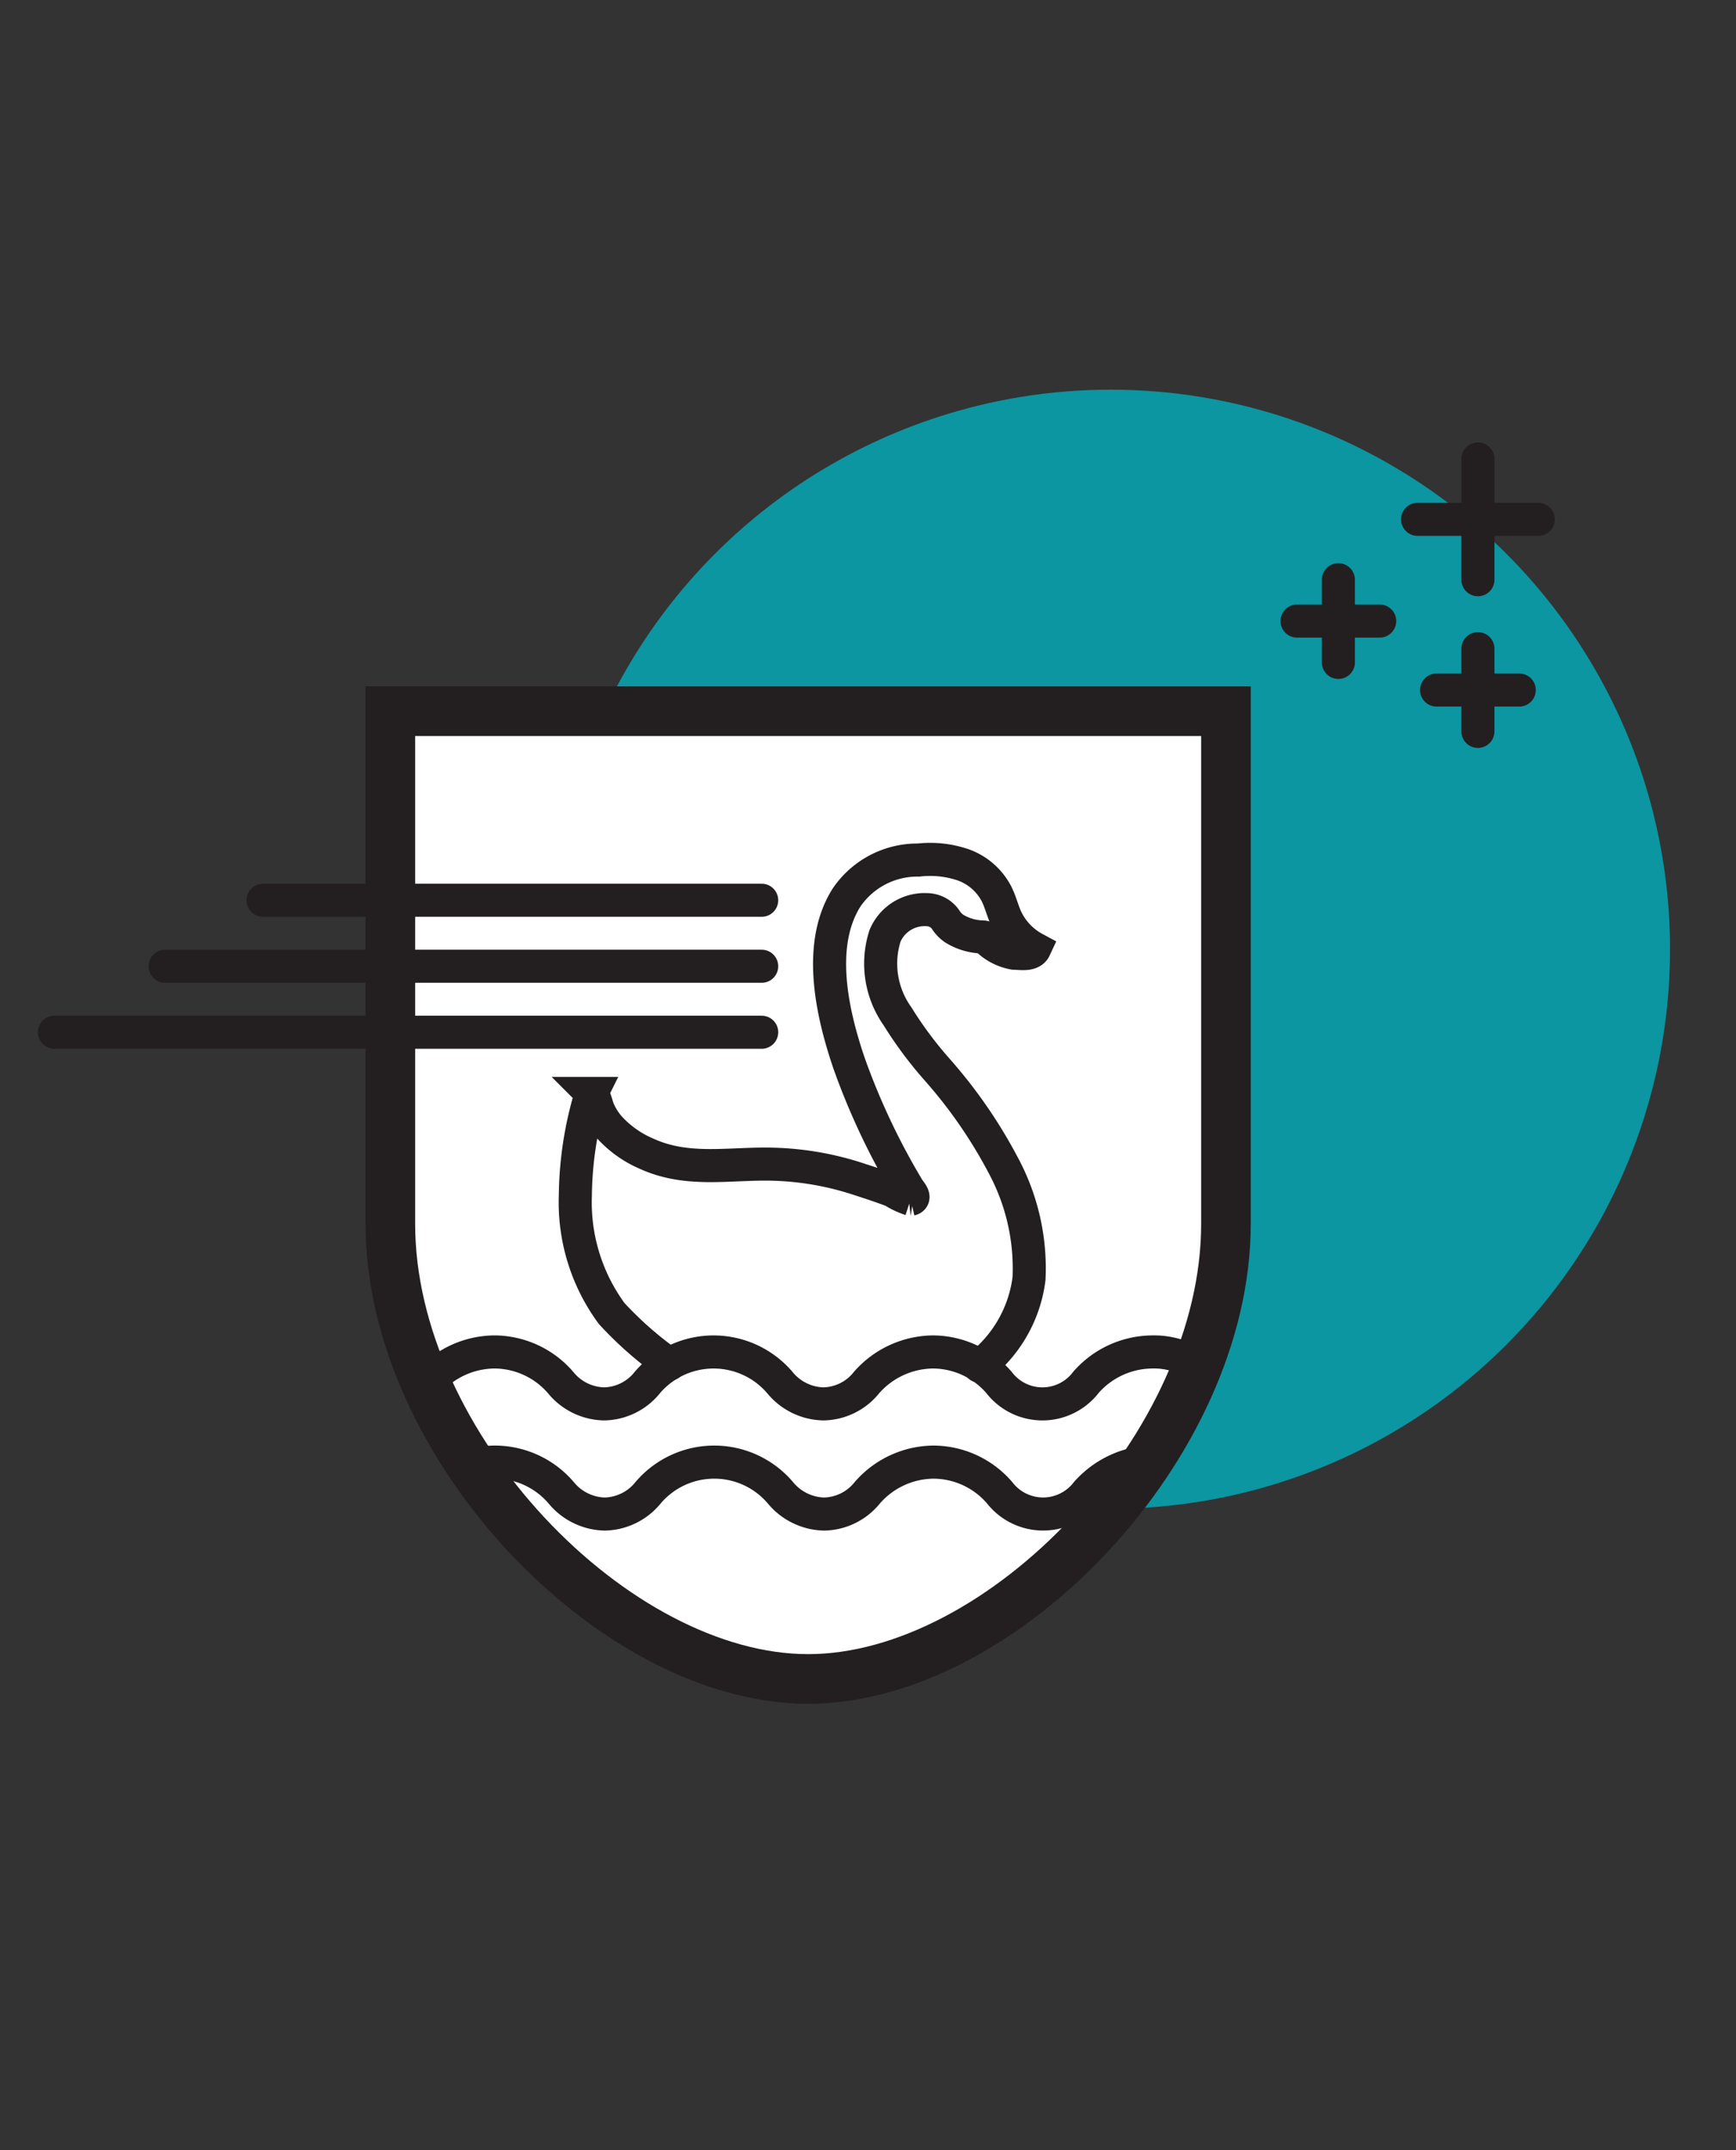 <svg xmlns="http://www.w3.org/2000/svg" viewBox="0 0 105 130">
  <rect x="0" y="0" width="105" height="130" fill="#333333" stroke="none"/>
  <defs>
    <style>
      .cls-1 {
        fill: #0b96a1;
      }

      .cls-2 {
        fill: #fff;
        stroke-width: 3px;
      }

      .cls-2, .cls-3, .cls-4 {
        stroke: #231f20;
        stroke-linecap: round;
      }

      .cls-3, .cls-4 {
        fill: none;
        stroke-width: 2px;
      }

      .cls-4 {
        stroke-linejoin: round;
      }
    </style>
  </defs>
  <g id="ico-about">
    <circle id="bg" class="cls-1" cx="67.18" cy="57.39" r="33.83"/>
    <g id="main">
      <path class="cls-2" d="M23.61,43V74c0,13.42,13.54,27.51,25.27,27.51S74.15,87.42,74.15,74V43Z"/>
      <path class="cls-3" d="M59.24,82.6a8,8,0,0,0,3-5.3,13.14,13.14,0,0,0-1.53-6.79,29.38,29.38,0,0,0-4-5.81,23.79,23.79,0,0,1-2.43-3.26,5.5,5.5,0,0,1-.75-4.86A2.6,2.6,0,0,1,56.1,55a1.39,1.39,0,0,1,1.14.67,1.91,1.91,0,0,0,.47.47,3.45,3.45,0,0,0,1.73.51.28.28,0,0,1,.23.11,3.09,3.09,0,0,0,1.65.87c.35,0,1.06.15,1.26-.28a4,4,0,0,1-1.77-1.92c-.2-.47-.31-.94-.55-1.41a3.66,3.66,0,0,0-2-1.73A6.22,6.22,0,0,0,55.55,52a5.18,5.18,0,0,0-4.35,2.27c-1.81,2.87-.87,7,.15,10a42.21,42.21,0,0,0,3.57,7.57c.12.2.51.59.16.67A4.71,4.71,0,0,1,54,72c-.74-.28-1.45-.51-2.19-.75a18,18,0,0,0-5-.86c-2.63-.08-5.18.51-7.69-.63A6.51,6.51,0,0,1,37,68.31a3.89,3.89,0,0,1-.74-1.06c-.16-.27-.24-.9-.48-1.14a1.75,1.75,0,0,0-.15.44,21.67,21.67,0,0,0-.83,5.72A11.33,11.33,0,0,0,37,79.42a21.93,21.93,0,0,0,3.49,3.06"/>
      <path class="cls-3" d="M69.37,88.4a5.56,5.56,0,0,0-3.65,1.85,3.33,3.33,0,0,1-5.26,0,5.31,5.31,0,0,0-4-1.85,5.37,5.37,0,0,0-4,1.85,3.43,3.43,0,0,1-2.63,1.29,3.53,3.53,0,0,1-2.63-1.29,5.25,5.25,0,0,0-8,0,3.46,3.46,0,0,1-2.63,1.29,3.51,3.51,0,0,1-2.63-1.29,5.28,5.28,0,0,0-4-1.85,5.12,5.12,0,0,0-1.42.2"/>
      <path class="cls-3" d="M72.54,82.62a4.7,4.7,0,0,0-2.86-.88,5.38,5.38,0,0,0-4,1.84,3.31,3.31,0,0,1-5.26,0,5.31,5.31,0,0,0-4-1.84,5.42,5.42,0,0,0-4,1.84,3.41,3.41,0,0,1-2.63,1.3,3.5,3.5,0,0,1-2.63-1.3,5.27,5.27,0,0,0-8,0,3.42,3.42,0,0,1-2.63,1.3,3.48,3.48,0,0,1-2.63-1.3,5.31,5.31,0,0,0-4-1.84,5.38,5.38,0,0,0-4,1.84"/>
    </g>
    <g id="lines">
      <polyline class="cls-3" points="3.29 62.41 17.84 62.41 21.97 62.41 46.07 62.41"/>
      <polyline class="cls-3" points="46.07 58.42 20.36 58.42 16.82 58.42 9.99 58.42"/>
      <line class="cls-3" x1="15.91" y1="54.43" x2="46.07" y2="54.43"/>
    </g>
    <g id="stars">
      <g>
        <line class="cls-4" x1="89.39" y1="39.22" x2="89.39" y2="44.22"/>
        <line class="cls-4" x1="86.89" y1="41.72" x2="91.89" y2="41.72"/>
      </g>
      <g>
        <line class="cls-4" x1="89.39" y1="27.75" x2="89.39" y2="35.05"/>
        <line class="cls-4" x1="85.74" y1="31.4" x2="93.04" y2="31.4"/>
      </g>
      <g>
        <line class="cls-4" x1="80.95" y1="35.05" x2="80.95" y2="40.05"/>
        <line class="cls-4" x1="78.45" y1="37.55" x2="83.45" y2="37.55"/>
      </g>
    </g>
  </g>
</svg>
